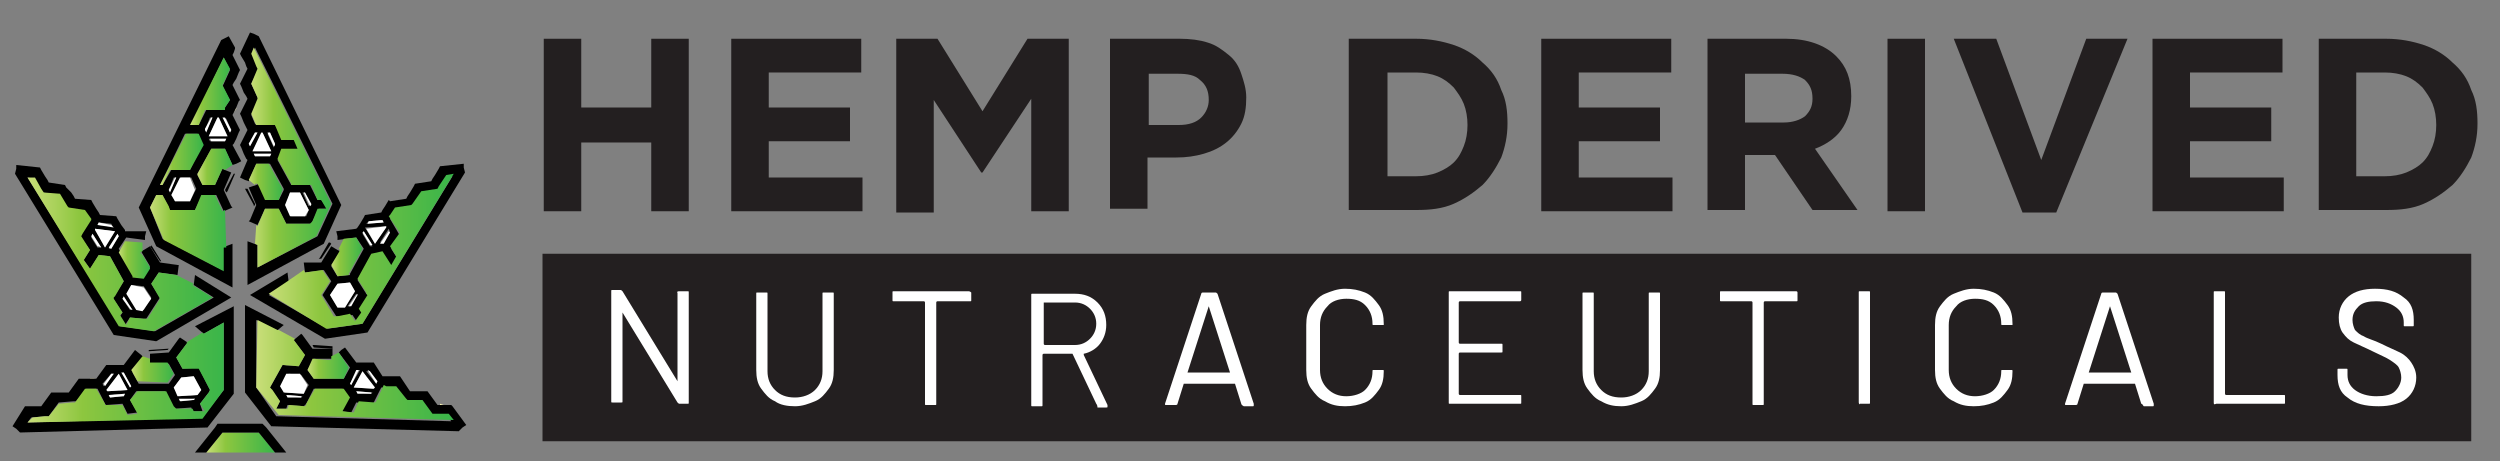 <?xml version="1.0" encoding="utf-8"?>
<!-- Generator: Adobe Illustrator 23.0.6, SVG Export Plug-In . SVG Version: 6.00 Build 0)  -->
<svg version="1.1" id="Layer_1" xmlns="http://www.w3.org/2000/svg" xmlns:xlink="http://www.w3.org/1999/xlink" x="0px" y="0px"
	 viewBox="0 0 200 36.9" style="enable-background:new 0 0 200 36.9;" xml:space="preserve">
<rect x="0" y="0" width="200" height="36.9" fill="#808080" stroke="none"/>
<style type="text/css">
	.st0{fill:#231F20;}
	.st1{fill:#FFF9B2;}
	.st2{fill:#FFFFFF;}
	.st3{fill:none;}
	.st4{fill:url(#SVGID_1_);}
	.st5{fill:url(#SVGID_2_);}
	.st6{fill:url(#SVGID_3_);}
	.st7{fill:url(#SVGID_4_);}
	.st8{fill:url(#SVGID_5_);}
	.st9{fill:url(#SVGID_6_);}
	.st10{fill:url(#SVGID_7_);}
	.st11{fill:url(#SVGID_8_);}
	.st12{fill:url(#SVGID_9_);}
	.st13{fill:url(#SVGID_10_);}
	.st14{fill:url(#SVGID_11_);}
	.st15{fill:url(#SVGID_12_);}
	.st16{fill:url(#SVGID_13_);}
	.st17{fill:url(#SVGID_14_);}
	.st18{fill:url(#SVGID_15_);}
</style>
<g>
	<rect x="43.4" y="20.3" class="st0" width="154.3" height="15"/>
	<g>
		<path class="st0" d="M43.5,3.1h3v5.5h5.6V3.1h3v13.8h-3v-5.5h-5.6v5.5h-3V3.1z"/>
		<path class="st0" d="M58.5,3.1h10.4v2.7h-7.4v2.8H68v2.7h-6.5v2.9H69v2.7H58.5V3.1z"/>
		<path class="st0" d="M71.7,3.1H75l3.6,5.8l3.6-5.8h3.3v13.8h-3v-9l-3.9,5.9h-0.1l-3.8-5.8v9h-3V3.1z"/>
		<path class="st0" d="M88.8,3.1h5.6c0.8,0,1.6,0.1,2.2,0.3c0.7,0.2,1.2,0.6,1.7,1c0.5,0.4,0.8,0.9,1,1.5c0.2,0.6,0.4,1.2,0.4,1.9v0
			c0,0.8-0.1,1.5-0.4,2.1c-0.3,0.6-0.7,1.1-1.2,1.5c-0.5,0.4-1.1,0.7-1.8,0.9c-0.7,0.2-1.4,0.3-2.2,0.3h-2.3v4.1h-3V3.1z M94.3,10
			c0.8,0,1.4-0.2,1.8-0.6C96.5,9,96.7,8.5,96.7,8v0c0-0.7-0.2-1.2-0.7-1.6c-0.4-0.4-1-0.5-1.8-0.5h-2.3V10H94.3z"/>
		<path class="st0" d="M107.9,3.1h5.4c1.1,0,2.1,0.2,3,0.5c0.9,0.3,1.7,0.8,2.3,1.4c0.7,0.6,1.2,1.3,1.5,2.2
			c0.4,0.8,0.5,1.7,0.5,2.7v0c0,1-0.2,1.9-0.5,2.7c-0.4,0.8-0.9,1.6-1.5,2.2c-0.7,0.6-1.4,1.1-2.3,1.5c-0.9,0.4-1.9,0.5-3,0.5h-5.4
			V3.1z M111,5.8v8.3h2.3c0.6,0,1.2-0.1,1.7-0.3c0.5-0.2,1-0.5,1.3-0.8c0.4-0.4,0.6-0.8,0.8-1.3c0.2-0.5,0.3-1.1,0.3-1.7v0
			c0-0.6-0.1-1.2-0.3-1.7c-0.2-0.5-0.5-0.9-0.8-1.3c-0.4-0.4-0.8-0.7-1.3-0.9c-0.5-0.2-1.1-0.3-1.7-0.3H111z"/>
		<path class="st0" d="M123.3,3.1h10.4v2.7h-7.4v2.8h6.5v2.7h-6.5v2.9h7.5v2.7h-10.5V3.1z"/>
		<path class="st0" d="M136.6,3.1h6.3c1.7,0,3.1,0.5,4,1.4c0.8,0.8,1.2,1.8,1.2,3.2v0c0,1.1-0.3,2-0.8,2.7c-0.5,0.7-1.3,1.2-2.1,1.5
			l3.4,4.9h-3.6l-3-4.4h-2.4v4.4h-3V3.1z M142.7,9.8c0.7,0,1.3-0.2,1.7-0.5c0.4-0.4,0.6-0.8,0.6-1.4v0c0-0.7-0.2-1.1-0.6-1.5
			c-0.4-0.3-1-0.5-1.8-0.5h-3v3.9H142.7z"/>
		<path class="st0" d="M151,3.1h3v13.8h-3V3.1z"/>
		<path class="st0" d="M156.3,3.1h3.4l3.6,9.7l3.6-9.7h3.3L164.5,17h-2.7L156.3,3.1z"/>
		<path class="st0" d="M172.2,3.1h10.4v2.7h-7.4v2.8h6.5v2.7h-6.5v2.9h7.5v2.7h-10.5V3.1z"/>
		<path class="st0" d="M185.5,3.1h5.4c1.1,0,2.1,0.2,3,0.5c0.9,0.3,1.7,0.8,2.3,1.4c0.7,0.6,1.2,1.3,1.5,2.2
			c0.4,0.8,0.5,1.7,0.5,2.7v0c0,1-0.2,1.9-0.5,2.7c-0.4,0.8-0.9,1.6-1.5,2.2c-0.7,0.6-1.4,1.1-2.3,1.5c-0.9,0.4-1.9,0.5-3,0.5h-5.4
			V3.1z M188.5,5.8v8.3h2.3c0.6,0,1.2-0.1,1.7-0.3c0.5-0.2,1-0.5,1.3-0.8c0.4-0.4,0.6-0.8,0.8-1.3c0.2-0.5,0.3-1.1,0.3-1.7v0
			c0-0.6-0.1-1.2-0.3-1.7c-0.2-0.5-0.5-0.9-0.8-1.3c-0.4-0.4-0.8-0.7-1.3-0.9c-0.5-0.2-1.1-0.3-1.7-0.3H188.5z"/>
	</g>
	<g>
		<g>
			<polygon class="st1" points="19.6,7.4 19.7,7.7 19.7,7.7 19.6,7.4 			"/>
			<polygon class="st1" points="19.6,5 19.7,5.3 19.7,5.3 19.6,5 			"/>
			<polygon class="st1" points="19.6,9.8 19.7,10.2 19.7,10.2 19.6,9.8 			"/>
			<polygon class="st1" points="19.6,12.2 19.7,12.6 19.7,12.6 19.6,12.2 			"/>
			<path d="M20.5,13.1l1.1,0l1.1,2l0,0.1L22.3,16l-1,0l0,0l-0.5-1.1l-0.1-0.2l-0.2,0.1L19.9,15l0.6,1.4L20,17.6l-0.1,0.1l0.7,0.3
				l0.6-1.3l1.1,0l0.6,1.2l2,0l0.1-0.2l0.5-1l0.7,0L25.7,16l-0.3,0l0,0l-0.6-1.2l-0.1,0l-0.1,0l-1.3,0l0,0l-1.1-2l0.4-0.8l1.3,0
				l-0.3-0.8l-0.9,0L22,10l-0.1,0l-1.4,0l-0.1-0.1l-0.3-0.7l0.6-1.2l-0.1-0.2l-0.5-1.1l0.6-1.2l-0.1-0.2l-0.4-1l0.2-0.5l6.2,12.5
				l-1.2,2.6l-4.8,2.5l0-1.8l-0.8-0.3l0,3.5l6.1-3.3l1.4-3.1L20.7,2.9l0,0l-0.4-0.2L20,2.6l-0.8,1.7l0.1,0.2L19.6,5l0.1,0.3l0.1,0.2
				l-0.6,1.2l0.1,0.2l0.2,0.5l0.2,0.3l0.1,0.2l-0.6,1.2l0.1,0.2l0.2,0.5l0.2,0.4l0.1,0.2l-0.6,1.2l0.1,0.2l0.2,0.5l0.2,0.4l0.1,0.1
				l-0.6,1.4l0.4,0.2l0.3,0.1L20.5,13.1z M24.4,15.4l0.4,0.9v0l-0.1,0.2l-0.5-1.1L24.4,15.4z M23.2,15.4l0.8,0l0.7,1.4l-0.2,0.5
				l-1.2,0l-0.4-0.9L23.2,15.4z M21.6,12.5l-1.2,0l-0.1-0.2l1.4,0L21.6,12.5z M21.6,10.6l0.4,0.9v0.1l-0.1,0.2l-0.5-1.1L21.6,10.6z
				 M21,10.6l0.7,1.5l-1.5,0L21,10.6L21,10.6z M20.4,10.6l0.2,0L20,11.7l-0.1-0.2L20.4,10.6z"/>
			<polygon points="20.3,16.5 20.4,16.4 20.4,16.3 19.8,15.1 19.7,15.1 19.6,15.1 20.3,16.4 			"/>
			<polygon class="st1" points="32.8,15.2 32.6,15.5 32.6,15.5 32.8,15.2 			"/>
			<polygon class="st1" points="34.9,13.9 34.7,14.2 34.7,14.2 34.9,13.9 			"/>
			<polygon class="st1" points="30.8,16.5 30.6,16.8 30.6,16.8 30.8,16.5 			"/>
			<polygon class="st1" points="28.7,17.8 28.5,18.1 28.5,18.1 28.7,17.8 			"/>
			<path d="M26.9,18.5l0.1,0.4l0,0.3l1.5-0.2l0.6,0.9l-1.1,2l0,0.1L27,22.1l-0.5-0.8l0,0l0.6-1l0.1-0.2l-0.2-0.1l-0.5-0.3l-0.8,1.3
				L24.4,21l-0.1,0l0.1,0.8l1.5-0.2l0.6,0.9l-0.7,1.1l1.1,1.7l0.2,0l1.1-0.1l0.4,0.6l0.4-0.7l-0.2-0.3l0,0l0.7-1.1l-0.1-0.1
				l-0.1-0.1l-0.7-1.1l0,0l1.1-2l0.9-0.1l0.7,1.1l0.5-0.7l-0.5-0.8l0.7-1.1l-0.1-0.1l-0.7-1.2l0.1-0.1l0.4-0.6l1.3-0.2l0.1-0.1
				l0.6-1l1.3-0.2l0.1-0.2l0.6-0.9l0.5-0.1L29,25.9l-2.8,0.4l-4.7-2.7l1.6-1l-0.1-0.8L20,23.6l6,3.5l3.4-0.5l7.8-12.8l0,0l-0.1-0.4
				l0-0.3l-1.9,0.2l-0.1,0.2l-0.3,0.5l-0.2,0.3l-0.1,0.2l-1.3,0.2l-0.1,0.2l-0.3,0.5l-0.2,0.3l-0.1,0.2l-1.3,0.2L31.1,16l-0.3,0.5
				l-0.2,0.3L30.5,17l-1.3,0.2l-0.1,0.2l-0.3,0.5l-0.2,0.3l-0.1,0.1L26.9,18.5z M27,24.6l-0.6-1l0.6-0.9l1-0.1l0.4,0.7l-0.8,1.3
				L27,24.6z M28.6,23.6l-0.6,0.9l0,0l-0.2,0l0.7-1L28.6,23.6z M31.2,18.6l-0.5,0.8l-0.1,0l-0.2,0l0.7-1.1L31.2,18.6z M29.5,17.7
				l1-0.1l0.1,0.2l-1.3,0.1L29.5,17.7z M30.9,18.1L30.9,18.1L30,19.5l-0.8-1.3L30.9,18.1z M29.1,18.5l0.7,1.2l-0.2,0l-0.6-1
				L29.1,18.5z"/>
			<polygon points="26.5,19.5 26.4,19.4 26.3,19.4 25.6,20.6 25.5,20.7 25.7,20.7 25.7,20.7 			"/>
			<polygon class="st1" points="33.4,31.2 33.1,31.2 33.1,31.2 33.4,31.2 			"/>
			<polygon class="st1" points="35.5,32.4 35.2,32.3 35.2,32.4 35.6,32.4 			"/>
			<polygon class="st1" points="31.3,30.1 30.9,30.1 30.9,30.1 31.3,30.1 			"/>
			<polygon class="st1" points="29.2,29 28.7,29 28.7,29 29.2,29 			"/>
			<path d="M36.1,32.4l-0.6,0l-0.3,0l-0.2,0l-0.8-1.1l-0.2,0l-0.6,0l-0.4,0l-0.2,0L32,30.1l-0.2,0l-0.6,0l-0.4,0l-0.2,0L29.9,29
				l-0.2,0l-0.6,0l-0.4,0l-0.2,0l-0.9-1.2L27.3,28l-0.2,0.2l0.9,1.2l-0.5,0.9l-2.3,0l-0.1,0l-0.5-0.7l0.5-0.9l0,0l1.2,0l0.3,0l0-0.2
				l0-0.6L25,27.9l-0.8-1.1l-0.1-0.1l-0.6,0.5l0.9,1.2l-0.5,0.9l-1.3-0.1L21.6,31l0.1,0.2l0.7,0.9l-0.3,0.6l0.8,0l0.1-0.3l0,0
				l1.3,0.1l0.1-0.1l0.1-0.1l0.6-1.2l0,0l2.3,0l0.5,0.7l-0.6,1.1l0.8,0.1l0.4-0.8l1.3,0.1l0.1-0.1l0.6-1.2l0.1,0l0.8,0l0.8,1l0.2,0
				l1.2,0.1l0.8,1.1l0.3,0l1.1,0.1l0.3,0.4l-14-0.4L20.5,31l0-5.4l1.6,0.9l0.6-0.5l-3.1-1.6l0,7l2.1,2.7l15,0.4l0,0l0.3-0.3l0.3-0.2
				l-1.1-1.5L36.1,32.4z M24.1,31.8l-1-0.1l0,0l-0.1-0.1l1.2,0.1L24.1,31.8z M24.3,31.5l-1.5-0.1l-0.3-0.4l0.6-1.1l1,0.1l0.6,0.8
				L24.3,31.5z M28.1,30.8L28,30.7l0.6-1.1l0.2,0L28.1,30.8z M29.7,31.5l-1-0.1l-0.1,0l-0.1-0.1l1.3,0.1L29.7,31.5z M29.9,31.1
				L28.3,31l0.7-1.3L29.9,31.1L29.9,31.1z M30.1,30.7l-0.8-1l0.2,0l0.6,0.8L30.1,30.7z"/>
			<polygon points="25,27.6 25.1,27.8 25.1,27.8 26.6,27.9 26.6,27.8 26.6,27.7 25.1,27.6 			"/>
			<polygon class="st1" points="18.7,9 18.9,8.7 18.9,8.6 18.7,9 			"/>
			<polygon class="st1" points="18.7,11.4 18.9,11.1 18.9,11.1 18.7,11.4 			"/>
			<path d="M18.6,11.6l0.1-0.1l0.2-0.4l0.2-0.5l0.1-0.2l-0.6-1.2L18.7,9l0.2-0.4l0.2-0.5L19.2,8l-0.6-1.2l0.1-0.2l0.2-0.3l0.2-0.5
				l0.1-0.2l-0.6-1.2l0.1-0.2l0.1-0.3l0,0l0-0.1l-0.5-0.9L18.1,3l-0.4,0.2l0,0l-6.6,13.4l1.4,3.1l6.1,3.3l0-3.5l-0.8,0.3l0,1.8
				l-4.8-2.5L12,16.6l0.5-1l0.5,0l0.5,1l0.1,0.2l2,0l0.6-1.2l1.1,0l0.6,1.3l0.7-0.3l-0.1-0.1l-0.6-1.3l0.6-1.4L18,13.6l-0.2-0.1
				l-0.1,0.2l-0.5,1.1l0,0l-1,0L15.8,14l0-0.1l1.1-2l1.1,0l0.6,1.3l0.3-0.1l0.4-0.2L18.6,11.6z M17.9,4.6l0.5,1l-0.5,1.1l-0.1,0.2
				L18.4,8L18,8.6L18,8.8l-1.4,0l-0.1,0L15.9,10l-0.6,0L17.9,4.6z M13.5,15.2L13.5,15.2l0.4-1l0.2,0l-0.5,1.1L13.5,15.2z M15.2,16.1
				l-1.2,0l-0.2-0.5l0.7-1.4l0.8,0l0.4,0.9L15.2,16.1z M15.2,13.6L15.2,13.6l-1.3,0l-0.1,0l-0.1,0L13,14.8l0,0l-0.2,0l2-4.1l1,0
				l0.4,0.8L15.2,13.6z M16.4,10.4L16.4,10.4l0.4-1l0.2,0l-0.5,1.1L16.4,10.4z M18,11.3l-1.2,0l-0.1-0.2l1.4,0L18,11.3z M16.7,10.9
				l0.7-1.5h0.1l0.7,1.5L16.7,10.9z M18.4,10.6l-0.5-1.1l0.2,0l0.4,0.9L18.4,10.6z"/>
			<polygon points="18.7,13.9 18,15.2 18,15.2 18.1,15.4 18.2,15.3 18.8,13.9 18.7,13.9 			"/>
			<polygon class="st1" points="5.9,15.8 5.7,15.5 5.7,15.5 5.9,15.8 			"/>
			<polygon class="st1" points="3.8,14.5 3.6,14.2 3.6,14.2 3.8,14.5 			"/>
			<polygon class="st1" points="7.9,17.1 7.7,16.7 7.7,16.7 7.9,17.1 			"/>
			<polygon class="st1" points="10,18.4 9.7,18 9.7,18 10,18.4 			"/>
			<path d="M9.1,26.8l3.4,0.5l6-3.5L15.6,22l-0.1,0.8l1.6,1l-4.7,2.7l-2.8-0.4L2.2,14.2l0.5,0.1l0.6,0.9l0.1,0.2l1.3,0.2l0.6,1
				l0.1,0.1l1.3,0.2l0.4,0.6l0.1,0.1l-0.7,1.2l-0.1,0.1L7.2,20l-0.5,0.8l0.5,0.7l0.7-1.1l0.9,0.1l1.1,2l0,0l-0.7,1.1l-0.1,0.1
				l-0.1,0.1L9.8,25l0,0l-0.2,0.3l0.4,0.7l0.4-0.6l1.1,0.1l0.2,0l1.1-1.7l-0.7-1.1l0.6-0.9l1.5,0.2l0.1-0.8l-0.1,0l-1.4-0.2
				l-0.8-1.3l-0.5,0.3l-0.2,0.1l0.1,0.2l0.6,1l0,0l-0.5,0.8l-0.9-0.1l0-0.1l-1.1-2l0.6-0.9l1.5,0.2l0-0.3l0.1-0.4L10,18.5L10,18.4
				L9.7,18l-0.3-0.5l-0.1-0.2L8,17.2l-0.1-0.2l-0.2-0.3l-0.3-0.5l-0.1-0.2L6,15.9l-0.1-0.2l-0.2-0.3L5.3,15l-0.1-0.2l-1.3-0.2
				l-0.1-0.2l-0.2-0.3l-0.3-0.5l-0.1-0.2l-1.9-0.2l0,0.3l-0.1,0.4l0,0L9.1,26.8z M10.5,22.8l1,0.1l0.6,0.9l-0.6,1l-0.5-0.1l-0.8-1.3
				L10.5,22.8z M10.6,24.8l-0.2,0l0,0l-0.6-0.9l0.1-0.1L10.6,24.8z M9.4,18.7l0.1,0.2l-0.6,1l-0.2,0L9.4,18.7z M7.9,17.8l1,0.1
				l0.1,0.2L7.8,18L7.9,17.8z M7.6,18.3l1.6,0.2l-0.8,1.3L7.6,18.3L7.6,18.3z M7.4,18.7l0.7,1.1l-0.2,0l-0.1,0l-0.5-0.8L7.4,18.7z"
				/>
			<polygon points="12.8,20.9 13,20.9 12.9,20.9 12.1,19.6 12.1,19.7 12,19.7 12.8,20.9 			"/>
			<polygon class="st1" points="5.4,31.5 5.1,31.5 5.1,31.5 5.4,31.5 			"/>
			<polygon class="st1" points="3.3,32.6 2.9,32.6 2.9,32.6 3.3,32.6 			"/>
			<polygon class="st1" points="7.6,30.3 7.2,30.3 7.2,30.4 7.6,30.3 			"/>
			<polygon class="st1" points="9.7,29.2 9.3,29.2 9.3,29.2 9.7,29.2 			"/>
			<path d="M16.3,26.7l1.6-0.9l0,5.4l-1.7,2.2l-14,0.4l0.3-0.4l1.1-0.1l0.3,0l0.8-1.1l1.2-0.1l0.2,0l0.8-1l0.8,0l0.1,0l0.6,1.2
				l0.1,0.1l1.3-0.1l0.4,0.8l0.8-0.1L10.4,32l0.5-0.7l2.3,0l0,0l0.6,1.2l0.1,0.1l0.1,0.1l1.3-0.1l0,0l0.1,0.3l0.8,0L16,32.3l0.7-0.9
				l0.1-0.2l-0.9-1.8l-1.3,0.1l-0.5-0.9l0.9-1.2L14.4,27l-0.1,0.1l-0.8,1.1l-1.5,0.1l0,0.6l0,0.2l0.3,0l1.2,0l0,0l0.5,0.9l-0.5,0.7
				l-0.1,0l-2.3,0l-0.5-0.9l0.9-1.2l-0.2-0.2L10.8,28l-0.9,1.2l-0.2,0l-0.4,0l-0.6,0l-0.2,0l-0.8,1.1l-0.2,0l-0.4,0l-0.6,0l-0.2,0
				l-0.8,1.1l-0.2,0l-0.4,0l-0.6,0l-0.2,0l-0.8,1.1l-0.2,0l-0.3,0l-0.6,0l-0.2,0L1,34.1l0.3,0.2l0.3,0.3l0,0l15-0.4l2.1-2.7l0-7
				l-3.1,1.6L16.3,26.7z M15.5,32L15.5,32l-1,0.1l-0.1-0.1l1.2-0.1L15.5,32z M14.5,30.2l1-0.1l0.6,1.1l-0.3,0.4l-1.5,0.1L13.9,31
				L14.5,30.2z M9.9,31.7L9.9,31.7l-1.1,0.1l-0.1-0.2l1.3-0.1L9.9,31.7z M9.9,29.8l0.6,1.1L10.4,31l-0.6-1.2L9.9,29.8z M9.5,29.9
				l0.7,1.3l-1.6,0.1l0-0.1L9.5,29.9z M8.9,29.9l0.2,0l-0.8,1l-0.1-0.2L8.9,29.9z"/>
			<g>
				<polygon class="st2" points="20.6,10.6 20.4,10.6 19.9,11.5 20,11.7 				"/>
				<polygon class="st2" points="22,11.6 22,11.5 21.6,10.6 21.4,10.6 21.9,11.7 				"/>
				<polygon class="st2" points="20.4,12.5 21.6,12.5 21.7,12.3 20.3,12.3 				"/>
				<polygon class="st2" points="24.9,16.4 24.9,16.3 24.4,15.4 24.3,15.4 24.8,16.5 				"/>
				<polygon class="st2" points="24.4,17.3 24.7,16.8 24,15.4 23.2,15.4 22.8,16.4 23.2,17.3 				"/>
				<polygon class="st2" points="21.7,12.1 21,10.6 20.9,10.6 20.2,12.1 				"/>
				<polygon class="st2" points="30.6,17.6 29.5,17.7 29.4,17.9 30.7,17.8 				"/>
				<polygon class="st2" points="30.6,19.5 30.7,19.5 31.2,18.6 31.1,18.5 30.4,19.5 				"/>
				<polygon class="st2" points="29.8,19.6 29.1,18.5 29,18.6 29.6,19.6 				"/>
				<polygon class="st2" points="27.9,24.5 28.1,24.5 28.1,24.5 28.6,23.6 28.6,23.5 				"/>
				<polygon class="st2" points="28,22.6 27,22.7 26.4,23.6 27,24.6 27.6,24.6 28.4,23.3 				"/>
				<polygon class="st2" points="30.9,18.2 30.9,18.1 29.3,18.3 30,19.5 				"/>
				<polygon class="st2" points="29.4,29.6 30.1,30.7 30.2,30.5 29.6,29.7 				"/>
				<polygon class="st2" points="28.6,31.5 28.7,31.5 29.7,31.5 29.7,31.4 28.5,31.3 				"/>
				<polygon class="st2" points="28.5,29.6 28,30.7 28.1,30.8 28.7,29.6 				"/>
				<polygon class="st2" points="23,31.8 23,31.8 24.1,31.8 24.1,31.7 22.9,31.6 				"/>
				<polygon class="st2" points="22.9,29.9 22.4,30.9 22.7,31.4 24.3,31.5 24.6,30.8 24,29.9 				"/>
				<polygon class="st2" points="28.3,31 29.9,31.1 30,31 29,29.7 				"/>
				<polygon class="st2" points="17.8,9.4 18.4,10.6 18.5,10.4 18,9.4 				"/>
				<polygon class="st2" points="16.9,9.4 16.4,10.3 16.4,10.4 16.5,10.6 17,9.4 				"/>
				<polygon class="st2" points="16.9,11.3 18,11.3 18.1,11.1 16.8,11.1 				"/>
				<polygon class="st2" points="14,14.2 13.5,15.2 13.5,15.2 13.6,15.4 14.1,14.2 				"/>
				<polygon class="st2" points="14.4,14.2 13.7,15.6 14,16.1 15.2,16.1 15.6,15.2 15.2,14.2 				"/>
				<polygon class="st2" points="17.4,9.4 16.7,10.9 18.2,10.9 17.5,9.4 				"/>
				<polygon class="st2" points="8.9,18 7.9,17.8 7.8,18 9.1,18.2 				"/>
				<polygon class="st2" points="7.8,19.7 7.9,19.7 8.1,19.8 7.4,18.7 7.3,18.9 				"/>
				<polygon class="st2" points="8.9,19.9 9.5,18.9 9.4,18.7 8.7,19.8 				"/>
				<polygon class="st2" points="10.4,24.7 10.4,24.7 10.6,24.8 9.9,23.7 9.8,23.9 				"/>
				<polygon class="st2" points="11.4,24.9 12.1,23.9 11.5,23 10.5,22.8 10.1,23.5 10.9,24.8 				"/>
				<polygon class="st2" points="9.2,18.5 7.6,18.3 7.6,18.4 8.4,19.8 				"/>
				<polygon class="st2" points="9.1,29.9 8.9,29.9 8.3,30.7 8.4,30.9 				"/>
				<polygon class="st2" points="8.8,31.8 9.8,31.7 9.9,31.7 10,31.5 8.7,31.6 				"/>
				<polygon class="st2" points="10.5,30.9 9.9,29.8 9.7,29.8 10.4,31 				"/>
				<polygon class="st2" points="14.4,32.1 15.4,32 15.5,32 15.6,31.9 14.3,31.9 				"/>
				<polygon class="st2" points="15.8,31.6 16.1,31.2 15.5,30.1 14.5,30.2 13.9,31 14.2,31.7 				"/>
				<polygon class="st2" points="8.6,31.3 10.2,31.2 9.5,29.9 8.5,31.2 				"/>
			</g>
			<polygon points="11.9,28 11.9,28.1 13.3,28 13.4,28 13.5,27.9 13.4,27.9 11.9,28 			"/>
			<g>
				<polygon class="st3" points="11.9,28 11.9,28.1 13.3,28 13.4,28 13.5,27.9 13.4,27.9 11.9,28 				"/>
				<polygon class="st3" points="12.8,20.9 13,20.9 12.9,20.9 12.1,19.6 12.1,19.7 12,19.7 12.8,20.9 				"/>
				<polygon class="st3" points="16.2,26.6 16.7,26.3 16.2,26.6 16.3,26.7 17.9,25.8 17.9,31.2 16.2,33.5 2.2,33.8 2.6,33.4 
					3.6,33.3 3.9,33.3 4.7,32.3 5.8,32.2 6,32.2 6.8,31.1 7.6,31.1 7.7,31.1 8.4,32.3 8.4,32.4 9.8,32.4 10.2,33.2 11,33.1 10.4,32 
					11,31.3 13.3,31.3 13.3,31.3 13.9,32.5 14,32.6 14.1,32.7 15.4,32.7 15.4,32.7 15.5,32.9 16.4,32.9 16,32.3 16.7,31.4 
					16.8,31.2 15.9,29.5 14.6,29.5 14.1,28.6 15,27.4 14.9,27.4 14.6,27.6 14.9,27.4 14.4,27 14.3,27.1 13.4,28.2 11.9,28.2 
					12,28.7 12.3,28.9 12,28.7 12,28.8 12,29 12.2,29 13.4,29 13.4,29 13.9,29.9 13.4,30.6 13.3,30.6 11,30.5 10.5,29.6 11.4,28.5 
					11,28.3 11.4,28.5 11.4,28.4 11.2,28.2 10.8,28 9.9,29.2 9.7,29.2 9.7,29.2 9.3,29.2 9.3,29.2 8.7,29.3 8.6,29.3 7.8,30.3 
					7.6,30.3 7.6,30.3 7.2,30.3 7.2,30.4 6.6,30.4 6.4,30.4 5.6,31.4 5.4,31.5 5.4,31.5 5.1,31.5 5.1,31.5 4.5,31.5 4.3,31.5 
					3.5,32.6 3.3,32.6 3.3,32.6 2.9,32.6 2.9,32.6 2.4,32.6 2.2,32.6 1,34.1 1.3,34.3 1.6,34.6 1.6,34.6 16.6,34.2 18.7,31.5 
					18.7,24.5 15.7,26.1 				"/>
				<polygon class="st3" points="18.7,13.9 18,15.2 18,15.2 18.1,15.4 18.2,15.3 18.8,13.9 18.7,13.9 				"/>
				<polygon class="st3" points="25,27.6 25.1,27.8 25.1,27.8 26.6,27.9 26.6,27.8 26.6,27.7 25.1,27.6 				"/>
				<polygon class="st3" points="18.6,11.6 18.7,11.4 18.7,11.4 18.9,11.1 18.9,11.1 19.1,10.5 19.2,10.4 18.6,9.2 18.7,9 18.7,9 
					18.9,8.7 18.9,8.6 19.1,8.1 19.2,8 18.6,6.7 18.7,6.6 18.9,6.2 19.1,5.7 19.2,5.6 18.6,4.3 18.7,4.1 18.9,3.8 18.9,3.8 
					18.9,3.8 18.4,2.8 18.1,3 17.8,3.2 17.8,3.2 11.1,16.6 12.5,19.7 18.7,23 18.7,19.5 18.1,19.8 18.1,20.2 18.1,19.8 17.9,19.8 
					17.9,21.7 13.1,19.2 12,16.6 12.5,15.6 13,15.6 13.5,16.5 13.6,16.8 15.6,16.8 16.1,15.6 17.2,15.6 17.8,16.9 18,16.8 
					17.9,16.5 18,16.8 18.5,16.6 18.5,16.4 17.9,15.2 18.5,13.8 18,13.6 17.9,13.7 18,13.6 18,13.6 17.8,13.5 17.7,13.7 17.2,14.8 
					17.2,14.8 16.2,14.8 15.8,14 15.8,13.9 16.9,11.9 18,11.9 18.6,13.2 18.7,13.1 18.6,13.2 18.6,13.3 18.9,13.1 19.3,13 				"/>
				<polygon class="st3" points="26.5,19.5 26.4,19.4 26.3,19.4 25.6,20.6 25.5,20.7 25.7,20.7 25.7,20.7 				"/>
				<polygon class="st3" points="9.1,26.8 12.5,27.3 18.5,23.8 15.6,22 15.5,22.7 16.3,23.1 15.5,22.7 15.4,22.8 17,23.8 12.3,26.5 
					9.5,26.1 2.2,14.2 2.8,14.2 3.3,15.1 3.5,15.4 4.8,15.5 5.4,16.5 5.5,16.6 6.8,16.8 7.3,17.5 7.3,17.6 6.6,18.7 6.5,18.9 
					7.2,20 6.7,20.8 7.2,21.5 7.9,20.4 8.8,20.5 9.9,22.5 9.9,22.5 9.2,23.7 9.1,23.8 9.1,23.9 9.8,25 9.8,25 9.6,25.2 10.1,26 
					10.4,25.4 11.5,25.5 11.8,25.5 12.8,23.9 12.1,22.7 12.7,21.8 14.1,22 14.1,22 13.9,21.9 14.1,22 14.2,21.3 14.1,21.2 
					12.7,21.1 11.9,19.8 11.4,20.1 11.4,20.1 11.4,20.3 11.4,20.1 11.2,20.2 11.4,20.4 12,21.4 12,21.5 11.5,22.3 10.6,22.2 
					10.6,22.1 9.5,20.2 10,19.3 11.4,19.4 11.4,19.2 11.4,19.4 11.5,19.4 11.5,19.1 11.6,18.7 10,18.5 10,18.4 10,18.4 9.7,18 
					9.7,18 9.4,17.5 9.3,17.4 8,17.2 7.9,17.1 7.9,17.1 7.7,16.7 7.7,16.7 7.4,16.3 7.3,16.1 6,15.9 5.9,15.8 5.9,15.8 5.7,15.5 
					5.7,15.5 5.3,15 5.3,14.8 3.9,14.7 3.8,14.5 3.8,14.5 3.6,14.2 3.6,14.2 3.3,13.7 3.2,13.5 1.3,13.3 1.3,13.6 1.2,14.1 
					1.2,14.1 				"/>
				<polygon class="st3" points="26.9,18.5 27,18.9 27,19.2 27.5,19.1 27.6,18.9 27.5,19.1 28.5,19 29,19.9 27.9,21.9 27.9,22 
					27,22.1 26.5,21.2 26.5,21.2 27.1,20.2 27.2,20 27.1,19.9 27.1,19.9 27,20 27.1,19.9 26.6,19.6 25.8,20.8 24.4,21 24.3,21 
					24.3,21.6 24.5,21.4 24.3,21.6 24.4,21.8 25.8,21.6 26.4,22.5 25.7,23.6 26.7,25.3 27,25.3 28,25.1 28.4,25.7 28.9,25 
					28.7,24.7 28.7,24.7 29.4,23.6 29.3,23.5 29.3,23.4 28.6,22.3 28.6,22.3 29.7,20.3 30.6,20.1 31.3,21.2 31.7,20.5 31.2,19.7 
					32,18.6 31.9,18.5 31.1,17.3 31.2,17.2 31.6,16.6 32.9,16.4 33,16.3 33.7,15.3 35,15.1 35.1,14.9 35.7,14 36.3,13.9 29,25.9 
					26.1,26.3 21.5,23.5 23,22.5 23,22.5 22.8,22.6 23,22.5 22.9,21.7 20,23.6 26,27 29.4,26.6 37.2,13.8 37.2,13.8 37.2,13.4 
					37.1,13.1 35.3,13.3 35.2,13.5 34.9,13.9 34.9,13.9 34.7,14.2 34.7,14.2 34.6,14.4 33.2,14.6 33.1,14.7 32.8,15.2 32.8,15.2 
					32.6,15.5 32.6,15.5 32.5,15.7 31.2,15.9 31.1,16 30.8,16.5 30.8,16.5 30.6,16.8 30.6,16.8 30.5,17 29.2,17.1 29.1,17.3 
					28.7,17.8 28.7,17.8 28.5,18.1 28.5,18.1 28.4,18.3 				"/>
				<polygon class="st3" points="36.1,32.4 35.6,32.4 35.5,32.4 35.2,32.3 35.2,32.4 35,32.3 34.2,31.3 34,31.3 33.4,31.2 
					33.4,31.2 33.1,31.2 33.1,31.2 32.9,31.2 32,30.1 31.9,30.1 31.3,30.1 31.3,30.1 30.9,30.1 30.9,30.1 30.7,30.1 29.9,29 
					29.7,29 29.2,29 29.2,29 28.7,29 28.7,29 28.6,29 27.7,27.7 27.3,28 27.1,28.2 27.1,28.2 27.2,28.2 27.1,28.2 27.9,29.4 
					27.5,30.3 25.2,30.3 25.1,30.3 24.6,29.6 25,28.7 25.1,28.7 26.2,28.8 26.5,28.8 26.5,28.6 26.5,28.5 26.2,28.7 26.5,28.5 
					26.5,28 25,27.9 24.2,26.8 24.1,26.7 23.6,27.1 24,27.4 23.6,27.1 23.5,27.2 24.4,28.4 23.9,29.3 22.6,29.2 21.6,31 21.8,31.2 
					22.4,32.1 22.1,32.7 23,32.7 23.1,32.4 23.1,32.4 24.4,32.5 24.5,32.4 24.5,32.3 25.2,31.1 25.2,31.1 27.5,31.1 28,31.8 
					27.4,32.9 28.3,33 28.7,32.1 30,32.2 30.1,32.1 30.7,30.8 30.9,30.9 31.7,30.9 32.5,31.9 32.6,32 33.8,32 34.6,33.1 34.9,33.1 
					35.9,33.1 36.3,33.6 22.3,33.2 20.5,31 20.6,25.6 22.2,26.4 22.3,26.4 21.9,26.2 22.3,26.4 22.8,25.9 19.8,24.3 19.8,31.2 
					21.9,34 36.8,34.4 36.8,34.4 37.2,34.1 37.4,33.9 36.3,32.4 				"/>
				<polygon class="st3" points="20.3,16.5 20.4,16.4 20.4,16.3 19.8,15.1 19.7,15.1 19.6,15.1 20.3,16.4 				"/>
				<polygon class="st3" points="19.9,14.4 19.7,14.3 19.9,14.4 20.5,13.1 21.5,13.1 22.6,15.1 22.6,15.2 22.3,16 21.3,16 21.2,16 
					20.7,14.9 20.6,14.7 20.4,14.7 20.4,14.8 20.5,14.9 20.4,14.8 19.9,15 20.6,16.4 20,17.6 19.9,17.7 20.5,18 20.5,17.7 20.5,18 
					20.6,18.1 21.2,16.7 22.3,16.7 22.9,17.9 24.8,17.9 25,17.7 25.4,16.7 26.1,16.7 25.7,16 25.4,16 25.4,16 24.9,14.8 24.7,14.8 
					24.6,14.8 23.3,14.8 23.3,14.7 22.2,12.7 22.5,11.9 23.8,11.9 23.5,11.2 22.5,11.2 22,10 21.8,10 20.5,10 20.4,9.8 20.1,9.1 
					20.6,7.9 20.6,7.8 20.1,6.7 20.6,5.5 20.5,5.3 20.1,4.3 20.3,3.8 26.5,16.3 25.3,18.9 20.6,21.4 20.6,19.6 20.4,19.5 20.4,19.8 
					20.4,19.5 19.8,19.3 19.8,22.7 25.9,19.5 27.4,16.3 20.7,2.9 20.7,2.9 20.3,2.7 20,2.6 19.2,4.3 19.3,4.5 19.6,5 19.6,5 
					19.7,5.3 19.7,5.3 19.8,5.5 19.2,6.7 19.3,6.9 19.6,7.4 19.6,7.4 19.7,7.7 19.7,7.7 19.8,7.9 19.2,9.1 19.3,9.3 19.6,9.8 
					19.6,9.8 19.7,10.2 19.7,10.2 19.8,10.3 19.2,11.5 19.3,11.7 19.6,12.2 19.6,12.2 19.7,12.6 19.7,12.6 19.8,12.7 19.1,14.1 
					19.6,14.3 19.8,14.5 				"/>
				<linearGradient id="SVGID_1_" gradientUnits="userSpaceOnUse" x1="26.463" y1="20.548" x2="29.027" y2="20.548">
					<stop  offset="0" style="stop-color:#C9DE79"/>
					<stop  offset="0.279" style="stop-color:#8DC63F"/>
					<stop  offset="1" style="stop-color:#39B54A"/>
				</linearGradient>
				<polygon class="st4" points="27.2,20 27.1,20.2 26.5,21.2 26.5,21.2 27,22.1 27.9,22 27.9,21.9 29,19.9 28.5,19 27.5,19.1 
					27.1,19.9 27.1,19.9 				"/>
				<linearGradient id="SVGID_2_" gradientUnits="userSpaceOnUse" x1="2.212" y1="20.332" x2="17.001" y2="20.332">
					<stop  offset="0" style="stop-color:#C9DE79"/>
					<stop  offset="0.279" style="stop-color:#8DC63F"/>
					<stop  offset="1" style="stop-color:#39B54A"/>
				</linearGradient>
				<polygon class="st5" points="12.7,21.8 12.1,22.7 12.8,23.9 11.8,25.5 11.5,25.5 10.4,25.4 10.1,26 9.6,25.2 9.8,25 9.8,25 
					9.1,23.9 9.1,23.8 9.2,23.7 9.9,22.5 9.9,22.5 8.8,20.5 7.9,20.4 7.2,21.5 6.7,20.8 7.2,20 6.5,18.9 6.6,18.7 7.3,17.6 
					7.3,17.5 6.8,16.8 5.5,16.6 5.4,16.5 4.8,15.5 3.5,15.4 3.3,15.1 2.8,14.2 2.2,14.2 9.5,26.1 12.3,26.5 17,23.8 15.4,22.8 
					15.5,22.7 14.1,22 14.1,22 				"/>
				<linearGradient id="SVGID_3_" gradientUnits="userSpaceOnUse" x1="21.476" y1="20.097" x2="36.266" y2="20.097">
					<stop  offset="0" style="stop-color:#C9DE79"/>
					<stop  offset="0.279" style="stop-color:#8DC63F"/>
					<stop  offset="1" style="stop-color:#39B54A"/>
				</linearGradient>
				<polygon class="st6" points="21.5,23.5 26.1,26.3 29,25.9 36.3,13.9 35.7,14 35.1,14.9 35,15.1 33.7,15.3 33,16.3 32.9,16.4 
					31.6,16.6 31.2,17.2 31.1,17.3 31.9,18.5 32,18.6 31.2,19.7 31.7,20.5 31.3,21.2 30.6,20.1 29.7,20.3 28.6,22.3 28.6,22.3 
					29.3,23.4 29.3,23.5 29.4,23.6 28.7,24.7 28.7,24.7 28.9,25 28.4,25.7 28,25.1 27,25.3 26.7,25.3 25.7,23.6 26.4,22.5 
					25.8,21.6 24.4,21.8 24.3,21.6 23,22.5 23,22.5 				"/>
				<linearGradient id="SVGID_4_" gradientUnits="userSpaceOnUse" x1="9.451" y1="20.783" x2="12.014" y2="20.783">
					<stop  offset="0" style="stop-color:#C9DE79"/>
					<stop  offset="0.279" style="stop-color:#8DC63F"/>
					<stop  offset="1" style="stop-color:#39B54A"/>
				</linearGradient>
				<polygon class="st7" points="9.5,20.2 10.6,22.1 10.6,22.2 11.5,22.3 12,21.5 12,21.4 11.4,20.4 11.2,20.2 11.4,20.1 11.4,19.4 
					10,19.3 				"/>
				<linearGradient id="SVGID_5_" gradientUnits="userSpaceOnUse" x1="15.787" y1="13.378" x2="18.566" y2="13.378">
					<stop  offset="0" style="stop-color:#C9DE79"/>
					<stop  offset="0.279" style="stop-color:#8DC63F"/>
					<stop  offset="1" style="stop-color:#39B54A"/>
				</linearGradient>
				<polygon class="st8" points="16.9,11.9 15.8,13.9 15.8,14 16.2,14.8 17.2,14.8 17.2,14.8 17.7,13.7 17.8,13.5 18,13.6 18,13.6 
					18.6,13.2 18,11.9 				"/>
				<linearGradient id="SVGID_6_" gradientUnits="userSpaceOnUse" x1="20.067" y1="12.623" x2="26.51" y2="12.623">
					<stop  offset="0" style="stop-color:#C9DE79"/>
					<stop  offset="0.279" style="stop-color:#8DC63F"/>
					<stop  offset="1" style="stop-color:#39B54A"/>
				</linearGradient>
				<polygon class="st9" points="20.6,21.4 25.3,18.9 26.5,16.3 20.3,3.8 20.1,4.3 20.5,5.3 20.6,5.5 20.1,6.7 20.6,7.8 20.6,7.9 
					20.1,9.1 20.4,9.8 20.5,10 21.8,10 22,10 22.5,11.2 23.5,11.2 23.8,11.9 22.5,11.9 22.2,12.7 23.3,14.7 23.3,14.8 24.6,14.8 
					24.7,14.8 24.9,14.8 25.4,16 25.4,16 25.7,16 26.1,16.7 25.4,16.7 25,17.7 24.8,17.9 22.9,17.9 22.3,16.7 21.2,16.7 20.6,18.1 
					20.5,18 20.4,19.5 20.6,19.6 				"/>
				<linearGradient id="SVGID_7_" gradientUnits="userSpaceOnUse" x1="11.967" y1="18.616" x2="18.065" y2="18.616">
					<stop  offset="0" style="stop-color:#C9DE79"/>
					<stop  offset="0.279" style="stop-color:#8DC63F"/>
					<stop  offset="1" style="stop-color:#39B54A"/>
				</linearGradient>
				<polygon class="st10" points="17.2,15.6 16.1,15.6 15.6,16.8 13.6,16.8 13.5,16.5 13,15.6 12.5,15.6 12,16.6 13.1,19.2 
					17.9,21.7 17.9,19.8 18.1,19.8 18,16.8 17.8,16.9 				"/>
				<linearGradient id="SVGID_8_" gradientUnits="userSpaceOnUse" x1="19.852" y1="14.555" x2="22.637" y2="14.555">
					<stop  offset="0" style="stop-color:#C9DE79"/>
					<stop  offset="0.279" style="stop-color:#8DC63F"/>
					<stop  offset="1" style="stop-color:#39B54A"/>
				</linearGradient>
				<polygon class="st11" points="20.6,14.7 20.7,14.9 21.2,16 21.3,16 22.3,16 22.6,15.2 22.6,15.1 21.5,13.1 20.5,13.1 19.9,14.4 
					20.4,14.8 20.4,14.7 				"/>
				<linearGradient id="SVGID_9_" gradientUnits="userSpaceOnUse" x1="2.225" y1="29.813" x2="17.95" y2="29.813">
					<stop  offset="0" style="stop-color:#C9DE79"/>
					<stop  offset="0.279" style="stop-color:#8DC63F"/>
					<stop  offset="1" style="stop-color:#39B54A"/>
				</linearGradient>
				<polygon class="st12" points="14.1,28.6 14.6,29.5 15.9,29.5 16.8,31.2 16.7,31.4 16,32.3 16.4,32.9 15.5,32.9 15.4,32.7 
					15.4,32.7 14.1,32.7 14,32.6 13.9,32.5 13.3,31.3 13.3,31.3 11,31.3 10.4,32 11,33.1 10.2,33.2 9.8,32.4 8.4,32.4 8.4,32.3 
					7.7,31.1 7.6,31.1 6.8,31.1 6,32.2 5.8,32.2 4.7,32.3 3.9,33.3 3.6,33.3 2.6,33.4 2.2,33.8 16.2,33.5 17.9,31.2 17.9,25.8 
					16.3,26.7 16.2,26.6 14.9,27.4 15,27.4 				"/>
				<linearGradient id="SVGID_10_" gradientUnits="userSpaceOnUse" x1="24.576" y1="29.29" x2="27.948" y2="29.29">
					<stop  offset="0" style="stop-color:#C9DE79"/>
					<stop  offset="0.279" style="stop-color:#8DC63F"/>
					<stop  offset="1" style="stop-color:#39B54A"/>
				</linearGradient>
				<polygon class="st13" points="26.5,28.8 26.2,28.8 25.1,28.7 25,28.7 24.6,29.6 25.1,30.3 25.2,30.3 27.5,30.3 27.9,29.4 
					27.1,28.2 26.5,28.5 26.5,28.6 				"/>
				<linearGradient id="SVGID_11_" gradientUnits="userSpaceOnUse" x1="10.53" y1="29.526" x2="13.902" y2="29.526">
					<stop  offset="0" style="stop-color:#C9DE79"/>
					<stop  offset="0.279" style="stop-color:#8DC63F"/>
					<stop  offset="1" style="stop-color:#39B54A"/>
				</linearGradient>
				<polygon class="st14" points="11,30.5 13.3,30.6 13.4,30.6 13.9,29.9 13.4,29 13.4,29 12.2,29 12,29 12,28.8 12,28.7 11.4,28.5 
					10.5,29.6 				"/>
				<linearGradient id="SVGID_12_" gradientUnits="userSpaceOnUse" x1="20.528" y1="29.578" x2="36.252" y2="29.578">
					<stop  offset="0" style="stop-color:#C9DE79"/>
					<stop  offset="0.279" style="stop-color:#8DC63F"/>
					<stop  offset="1" style="stop-color:#39B54A"/>
				</linearGradient>
				<polygon class="st15" points="20.6,25.6 20.5,31 22.3,33.2 36.3,33.6 35.9,33.1 34.9,33.1 34.6,33.1 33.8,32 32.6,32 32.5,31.9 
					31.7,30.9 30.9,30.9 30.7,30.8 30.1,32.1 30,32.2 28.7,32.1 28.3,33 27.4,32.9 28,31.8 27.5,31.1 25.2,31.1 25.2,31.1 
					24.5,32.3 24.5,32.4 24.4,32.5 23.1,32.4 23.1,32.4 23,32.7 22.1,32.7 22.4,32.1 21.8,31.2 21.6,31 22.6,29.2 23.9,29.3 
					24.4,28.4 23.5,27.2 23.6,27.1 22.3,26.4 22.2,26.4 				"/>
			</g>
			<linearGradient id="SVGID_13_" gradientUnits="userSpaceOnUse" x1="12.847" y1="12.773" x2="16.263" y2="12.773">
				<stop  offset="0" style="stop-color:#C9DE79"/>
				<stop  offset="0.279" style="stop-color:#8DC63F"/>
				<stop  offset="1" style="stop-color:#39B54A"/>
			</linearGradient>
			<polygon class="st16" points="14.9,10.7 12.8,14.8 13,14.8 13,14.8 13.6,13.6 13.7,13.6 13.8,13.6 15.1,13.6 15.2,13.6 
				16.3,11.6 15.9,10.7 			"/>
			<linearGradient id="SVGID_14_" gradientUnits="userSpaceOnUse" x1="15.235" y1="7.287" x2="18.357" y2="7.287">
				<stop  offset="0" style="stop-color:#C9DE79"/>
				<stop  offset="0.279" style="stop-color:#8DC63F"/>
				<stop  offset="1" style="stop-color:#39B54A"/>
			</linearGradient>
			<polygon class="st17" points="16.4,8.8 16.6,8.8 18,8.8 18,8.6 18.4,8 17.8,6.8 17.9,6.6 18.4,5.5 17.9,4.6 15.2,10 15.9,10 			
				"/>
		</g>
		<g>
			<linearGradient id="SVGID_15_" gradientUnits="userSpaceOnUse" x1="16.493" y1="35.434" x2="21.985" y2="35.434">
				<stop  offset="0" style="stop-color:#C9DE79"/>
				<stop  offset="0.279" style="stop-color:#8DC63F"/>
				<stop  offset="1" style="stop-color:#39B54A"/>
			</linearGradient>
			<polygon class="st18" points="17.8,34.6 16.5,36.2 22,36.2 20.7,34.6 			"/>
			<polygon points="21.3,34.2 21,33.9 20.7,33.9 17.8,33.9 17.4,33.9 17.2,34.2 15.6,36.2 16,36.2 16.5,36.2 17.8,34.6 20.7,34.6 
				22,36.2 22.4,36.2 22.9,36.2 			"/>
		</g>
	</g>
	<g>
		<path class="st2" d="M54.3,23.3h0.7c0.1,0,0.1,0,0.1,0.1v8.8c0,0.1,0,0.1-0.1,0.1h-0.6c-0.1,0-0.1,0-0.2-0.1l-4.4-7.2c0,0,0,0,0,0
			c0,0,0,0,0,0l0,7.1c0,0.1,0,0.1-0.1,0.1h-0.7c-0.1,0-0.1,0-0.1-0.1v-8.8c0-0.1,0-0.1,0.1-0.1h0.6c0.1,0,0.1,0,0.2,0.1l4.4,7.2
			c0,0,0,0,0,0c0,0,0,0,0,0l0-7.1C54.1,23.4,54.2,23.3,54.3,23.3z"/>
		<path class="st2" d="M62,32.1c-0.5-0.2-0.8-0.6-1.1-1c-0.3-0.4-0.4-0.9-0.4-1.5v-6.1c0-0.1,0-0.1,0.1-0.1h0.7c0.1,0,0.1,0,0.1,0.1
			v6.2c0,0.6,0.2,1.1,0.6,1.5s0.9,0.6,1.6,0.6c0.6,0,1.2-0.2,1.6-0.6c0.4-0.4,0.6-0.9,0.6-1.5v-6.2c0-0.1,0-0.1,0.1-0.1h0.7
			c0.1,0,0.1,0,0.1,0.1v6.1c0,0.6-0.1,1.1-0.4,1.5c-0.3,0.4-0.6,0.8-1.1,1c-0.5,0.2-1,0.4-1.6,0.4C63,32.5,62.4,32.4,62,32.1z"/>
		<path class="st2" d="M77.7,23.4V24c0,0.1,0,0.1-0.1,0.1H75c0,0-0.1,0-0.1,0.1v8.1c0,0.1,0,0.1-0.1,0.1h-0.7c-0.1,0-0.1,0-0.1-0.1
			v-8.1c0,0,0-0.1-0.1-0.1h-2.4c-0.1,0-0.1,0-0.1-0.1v-0.6c0-0.1,0-0.1,0.1-0.1h6C77.6,23.3,77.7,23.4,77.7,23.4z"/>
		<path class="st2" d="M87.7,32.3l-1.9-4c0,0,0,0-0.1,0h-2.2c0,0-0.1,0-0.1,0.1v4c0,0.1,0,0.1-0.1,0.1h-0.7c-0.1,0-0.1,0-0.1-0.1
			v-8.8c0-0.1,0-0.1,0.1-0.1H86c0.7,0,1.3,0.2,1.8,0.7c0.5,0.5,0.7,1.1,0.7,1.8c0,0.6-0.2,1.1-0.5,1.5c-0.3,0.4-0.8,0.7-1.3,0.8
			c0,0,0,0,0,0.1l1.9,4c0,0,0,0,0,0.1c0,0.1,0,0.1-0.1,0.1h-0.7C87.8,32.4,87.7,32.3,87.7,32.3z M83.5,24.2v3.3c0,0,0,0.1,0.1,0.1
			h2.4c0.5,0,0.9-0.2,1.2-0.5c0.3-0.3,0.5-0.7,0.5-1.2c0-0.5-0.2-0.9-0.5-1.2c-0.3-0.3-0.7-0.5-1.2-0.5L83.5,24.2
			C83.5,24.1,83.5,24.1,83.5,24.2z"/>
		<path class="st2" d="M99.3,32.3l-0.5-1.6c0,0,0,0-0.1,0h-3.9c0,0,0,0-0.1,0l-0.5,1.6c0,0.1-0.1,0.1-0.2,0.1h-0.7
			c-0.1,0-0.1,0-0.1-0.1l2.9-8.8c0-0.1,0.1-0.1,0.2-0.1h0.9c0.1,0,0.1,0,0.2,0.1l2.9,8.8l0,0.1c0,0.1,0,0.1-0.1,0.1h-0.7
			C99.3,32.4,99.3,32.3,99.3,32.3z M95,29.8C95.1,29.8,95.1,29.8,95,29.8l3.4,0c0,0,0,0,0,0c0,0,0,0,0,0l-1.7-5.3c0,0,0,0,0,0
			c0,0,0,0,0,0L95,29.8C95,29.8,95,29.8,95,29.8z"/>
		<path class="st2" d="M106,32.1c-0.5-0.2-0.8-0.6-1.1-1c-0.3-0.4-0.4-0.9-0.4-1.5v-3.6c0-0.6,0.1-1.1,0.4-1.5
			c0.3-0.4,0.6-0.8,1.1-1c0.5-0.2,1-0.4,1.6-0.4c0.6,0,1.1,0.1,1.6,0.3c0.5,0.2,0.8,0.6,1.1,1c0.3,0.4,0.4,0.9,0.4,1.5
			c0,0,0,0.1,0,0.1s-0.1,0-0.1,0l-0.7,0c-0.1,0-0.1,0-0.1-0.1v0c0-0.6-0.2-1.1-0.6-1.5c-0.4-0.4-0.9-0.5-1.5-0.5
			c-0.6,0-1.2,0.2-1.5,0.6c-0.4,0.4-0.6,0.9-0.6,1.5v3.6c0,0.6,0.2,1.1,0.6,1.5c0.4,0.4,0.9,0.6,1.5,0.6c0.6,0,1.2-0.2,1.5-0.5
			c0.4-0.4,0.6-0.9,0.6-1.5v0c0-0.1,0-0.1,0.1-0.1l0.7,0c0.1,0,0.1,0,0.1,0.1c0,0.6-0.1,1.1-0.4,1.5c-0.3,0.4-0.6,0.8-1.1,1
			c-0.5,0.2-1,0.3-1.6,0.3C107,32.5,106.5,32.4,106,32.1z"/>
		<path class="st2" d="M121.6,24.1h-4.8c0,0-0.1,0-0.1,0.1v3.2c0,0,0,0.1,0.1,0.1h3.3c0.1,0,0.1,0,0.1,0.1v0.5c0,0.1,0,0.1-0.1,0.1
			h-3.3c0,0-0.1,0-0.1,0.1v3.2c0,0,0,0.1,0.1,0.1h4.8c0.1,0,0.1,0,0.1,0.1v0.5c0,0.1,0,0.1-0.1,0.1h-5.6c-0.1,0-0.1,0-0.1-0.1v-8.8
			c0-0.1,0-0.1,0.1-0.1h5.6c0.1,0,0.1,0,0.1,0.1V24C121.7,24.1,121.6,24.1,121.6,24.1z"/>
		<path class="st2" d="M128.1,32.1c-0.5-0.2-0.8-0.6-1.1-1c-0.3-0.4-0.4-0.9-0.4-1.5v-6.1c0-0.1,0-0.1,0.1-0.1h0.7
			c0.1,0,0.1,0,0.1,0.1v6.2c0,0.6,0.2,1.1,0.6,1.5c0.4,0.4,0.9,0.6,1.6,0.6c0.6,0,1.2-0.2,1.6-0.6c0.4-0.4,0.6-0.9,0.6-1.5v-6.2
			c0-0.1,0-0.1,0.1-0.1h0.7c0.1,0,0.1,0,0.1,0.1v6.1c0,0.6-0.1,1.1-0.4,1.5s-0.6,0.8-1.1,1c-0.5,0.2-1,0.4-1.6,0.4
			C129.1,32.5,128.6,32.4,128.1,32.1z"/>
		<path class="st2" d="M143.8,23.4V24c0,0.1,0,0.1-0.1,0.1h-2.5c0,0-0.1,0-0.1,0.1v8.1c0,0.1,0,0.1-0.1,0.1h-0.7
			c-0.1,0-0.1,0-0.1-0.1v-8.1c0,0,0-0.1-0.1-0.1h-2.4c-0.1,0-0.1,0-0.1-0.1v-0.6c0-0.1,0-0.1,0.1-0.1h6
			C143.8,23.3,143.8,23.4,143.8,23.4z"/>
		<path class="st2" d="M148.7,32.2v-8.8c0-0.1,0-0.1,0.1-0.1h0.7c0.1,0,0.1,0,0.1,0.1v8.8c0,0.1,0,0.1-0.1,0.1h-0.7
			C148.8,32.4,148.7,32.3,148.7,32.2z"/>
		<path class="st2" d="M156.3,32.1c-0.5-0.2-0.8-0.6-1.1-1c-0.3-0.4-0.4-0.9-0.4-1.5v-3.6c0-0.6,0.1-1.1,0.4-1.5
			c0.3-0.4,0.6-0.8,1.1-1c0.5-0.2,1-0.4,1.6-0.4c0.6,0,1.1,0.1,1.6,0.3c0.5,0.2,0.8,0.6,1.1,1c0.3,0.4,0.4,0.9,0.4,1.5
			c0,0,0,0.1,0,0.1s-0.1,0-0.1,0l-0.7,0c-0.1,0-0.1,0-0.1-0.1v0c0-0.6-0.2-1.1-0.6-1.5c-0.4-0.4-0.9-0.5-1.5-0.5
			c-0.6,0-1.2,0.2-1.5,0.6c-0.4,0.4-0.6,0.9-0.6,1.5v3.6c0,0.6,0.2,1.1,0.6,1.5c0.4,0.4,0.9,0.6,1.5,0.6c0.6,0,1.2-0.2,1.5-0.5
			c0.4-0.4,0.6-0.9,0.6-1.5v0c0-0.1,0-0.1,0.1-0.1l0.7,0c0.1,0,0.1,0,0.1,0.1c0,0.6-0.1,1.1-0.4,1.5c-0.3,0.4-0.6,0.8-1.1,1
			c-0.5,0.2-1,0.3-1.6,0.3C157.3,32.5,156.8,32.4,156.3,32.1z"/>
		<path class="st2" d="M171.3,32.3l-0.5-1.6c0,0,0,0-0.1,0h-3.9c0,0,0,0-0.1,0l-0.5,1.6c0,0.1-0.1,0.1-0.2,0.1h-0.7
			c-0.1,0-0.1,0-0.1-0.1l2.9-8.8c0-0.1,0.1-0.1,0.2-0.1h0.9c0.1,0,0.1,0,0.2,0.1l2.9,8.8l0,0.1c0,0.1,0,0.1-0.1,0.1h-0.7
			C171.4,32.4,171.4,32.3,171.3,32.3z M167.1,29.8C167.1,29.8,167.1,29.8,167.1,29.8l3.4,0c0,0,0,0,0,0c0,0,0,0,0,0l-1.7-5.3
			c0,0,0,0,0,0c0,0,0,0,0,0L167.1,29.8C167.1,29.8,167.1,29.8,167.1,29.8z"/>
		<path class="st2" d="M177.1,32.2v-8.8c0-0.1,0-0.1,0.1-0.1h0.7c0.1,0,0.1,0,0.1,0.1v8.1c0,0,0,0.1,0.1,0.1h4.6
			c0.1,0,0.1,0,0.1,0.1v0.5c0,0.1,0,0.1-0.1,0.1h-5.4C177.1,32.4,177.1,32.3,177.1,32.2z"/>
		<path class="st2" d="M187.8,31.8c-0.6-0.4-0.8-1-0.8-1.8v-0.4c0-0.1,0-0.1,0.1-0.1h0.6c0.1,0,0.1,0,0.1,0.1V30
			c0,0.5,0.2,0.9,0.6,1.2c0.4,0.3,1,0.5,1.7,0.5c0.7,0,1.2-0.1,1.5-0.4c0.3-0.3,0.5-0.7,0.5-1.1c0-0.3-0.1-0.6-0.2-0.8
			s-0.4-0.4-0.7-0.6c-0.3-0.2-0.8-0.4-1.4-0.7c-0.6-0.3-1.1-0.5-1.5-0.7c-0.4-0.2-0.6-0.4-0.9-0.8c-0.2-0.3-0.3-0.7-0.3-1.2
			c0-0.7,0.3-1.3,0.8-1.7c0.5-0.4,1.2-0.6,2.1-0.6c1,0,1.7,0.2,2.3,0.7c0.6,0.4,0.8,1,0.8,1.8V26c0,0.1,0,0.1-0.1,0.1h-0.6
			c-0.1,0-0.1,0-0.1-0.1v-0.2c0-0.5-0.2-0.9-0.6-1.2c-0.4-0.3-0.9-0.5-1.6-0.5c-0.6,0-1.1,0.1-1.4,0.4c-0.3,0.3-0.5,0.6-0.5,1.1
			c0,0.3,0.1,0.6,0.2,0.8c0.2,0.2,0.4,0.4,0.7,0.5c0.3,0.2,0.8,0.3,1.4,0.6c0.6,0.3,1.1,0.5,1.5,0.7c0.4,0.2,0.7,0.5,0.9,0.8
			c0.2,0.3,0.4,0.7,0.4,1.2c0,0.7-0.3,1.3-0.8,1.7c-0.5,0.4-1.3,0.6-2.2,0.6C189.2,32.5,188.4,32.3,187.8,31.8z"/>
	</g>
</g>
</svg>
